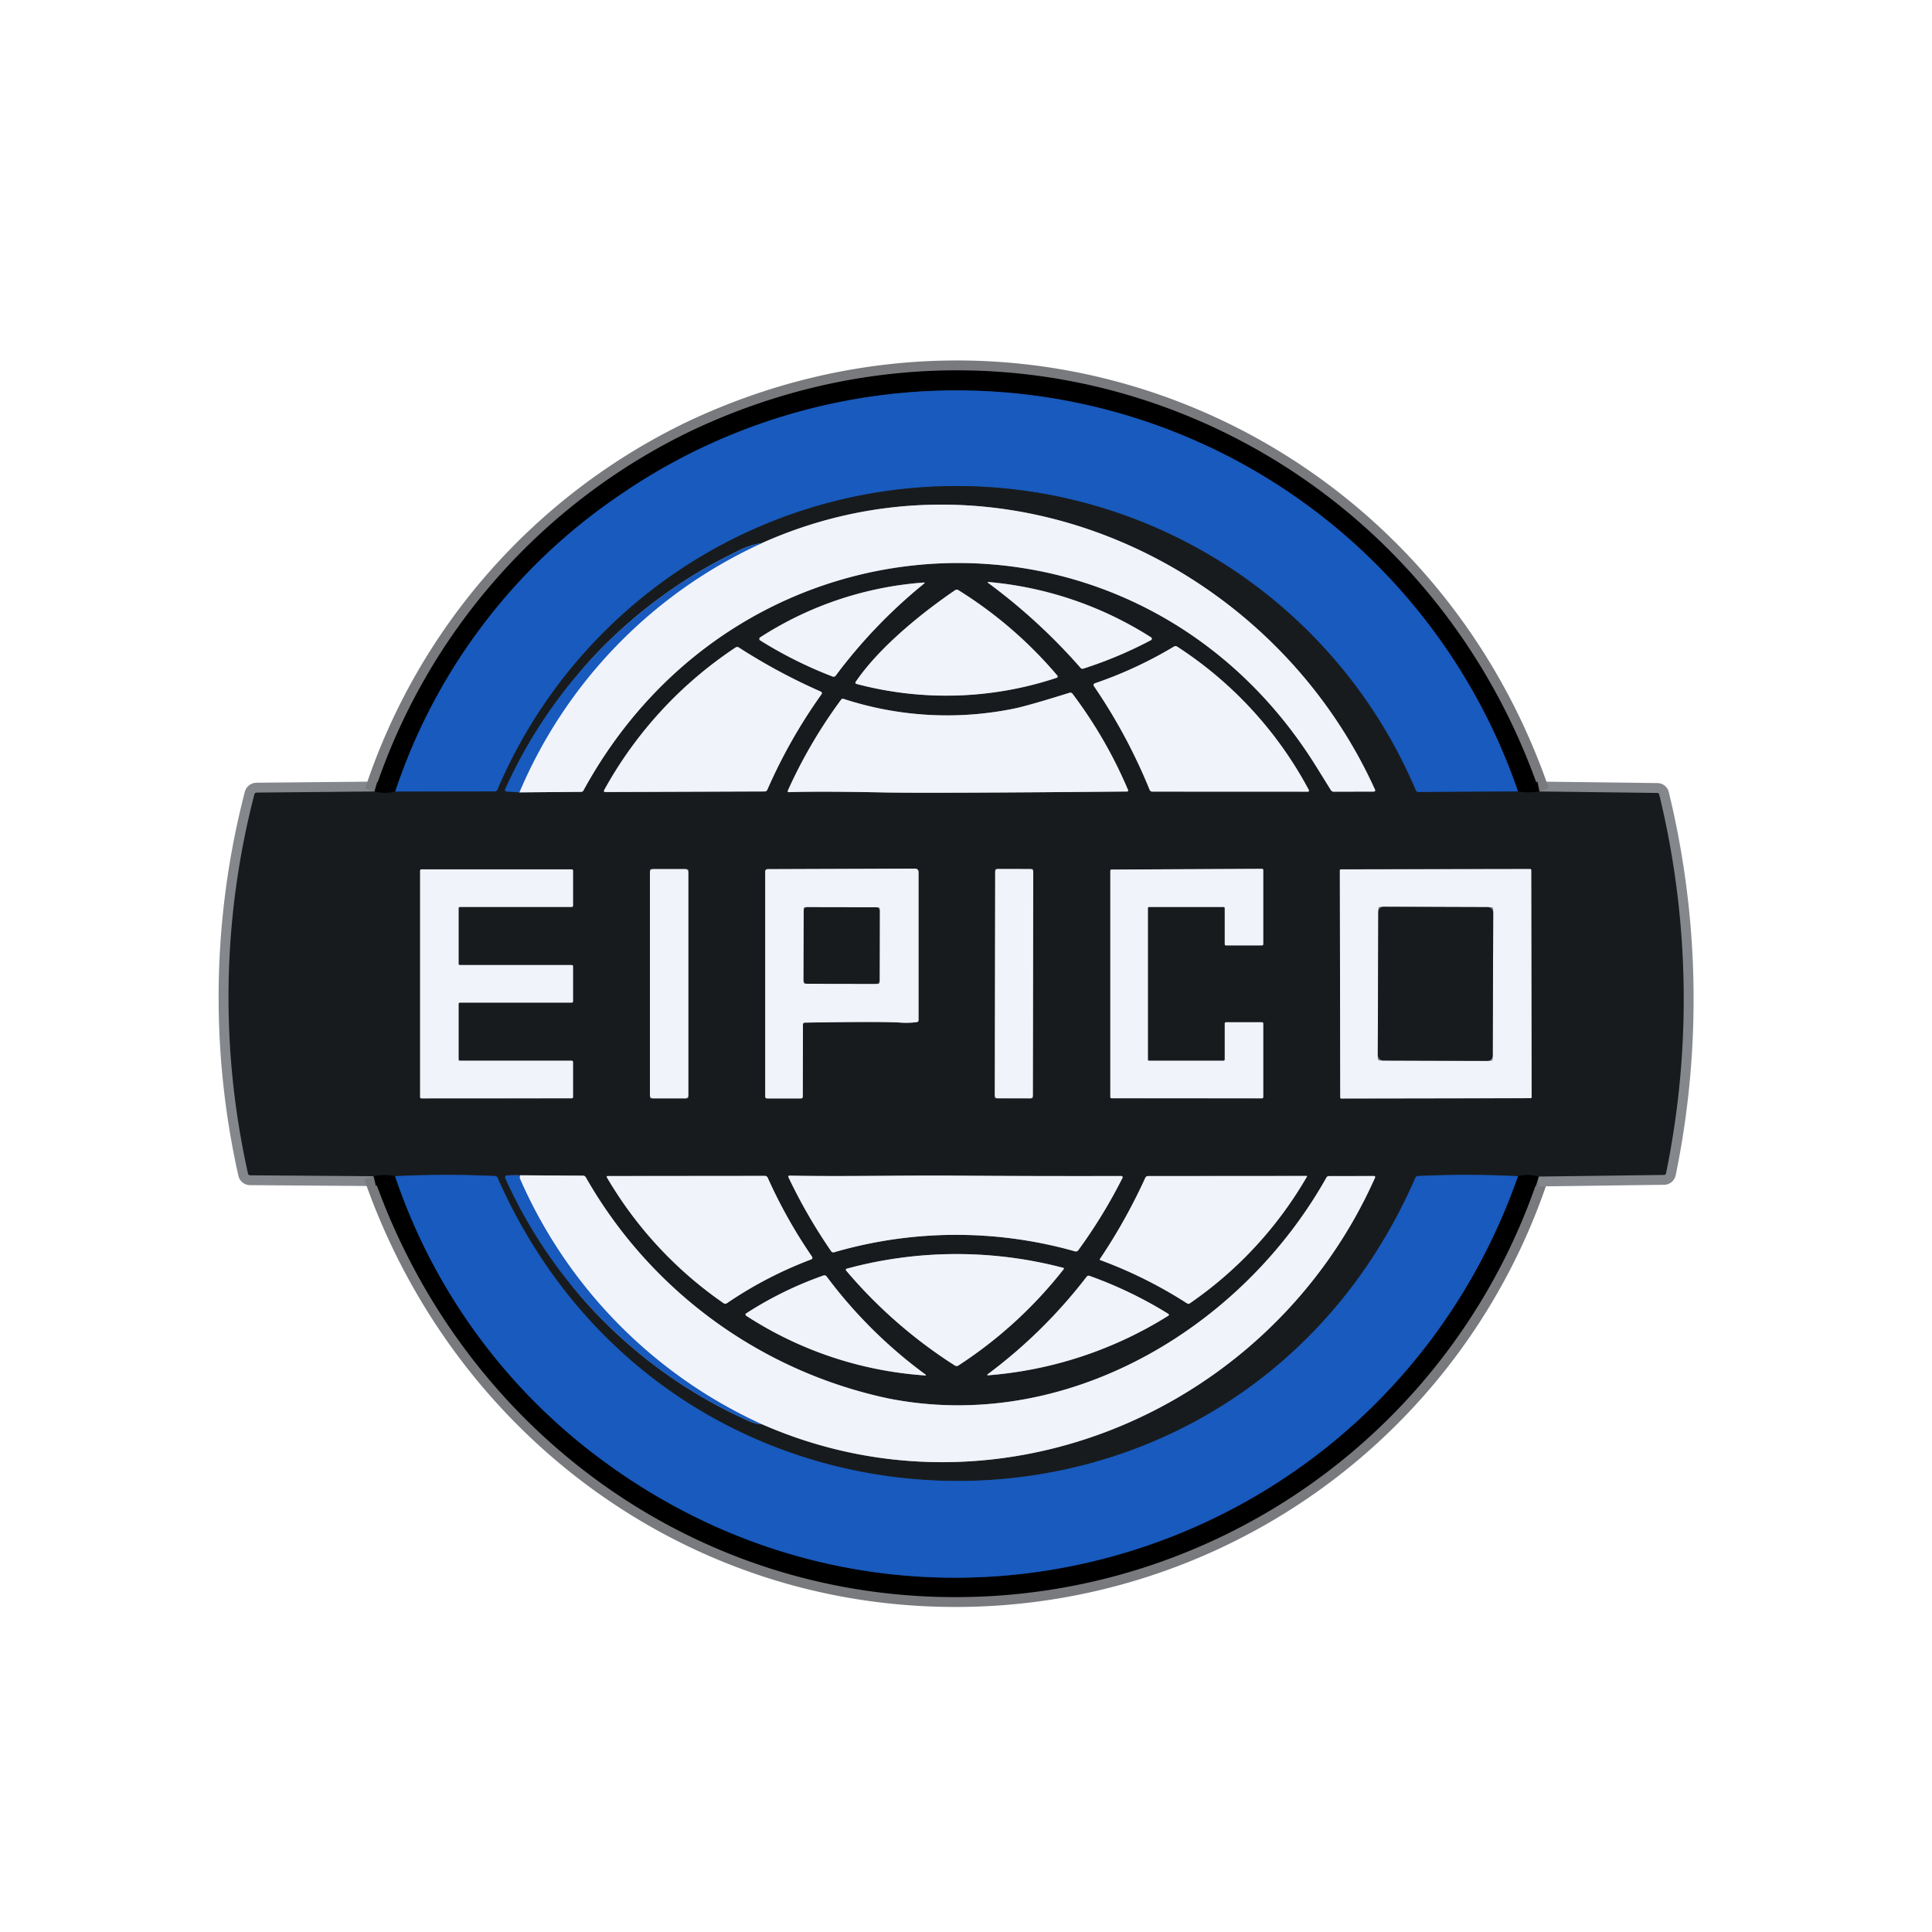 <svg xmlns="http://www.w3.org/2000/svg" width="196" height="196" viewBox="0 0 196 196"><g id="Group_4186" data-name="Group 4186" transform="translate(-4173 -6496)"><g id="Rectangle_127" data-name="Rectangle 127" transform="translate(4173 6496)" fill="#fff" stroke="#707070" stroke-width="1" opacity="0"><rect width="196" height="196" stroke="none"></rect><rect x="0.5" y="0.5" width="195" height="195" fill="none"></rect></g><g id="egyptian-international-pharmaceuticals-eipico--600" transform="translate(4099.757 6405.125)"><g id="Group_4153" data-name="Group 4153" transform="translate(96.429 128.444)"><path id="Path_4857" data-name="Path 4857" d="M111.239,246.21l-11.961.112a.236.236,0,0,0-.229.174,81.963,81.963,0,0,0-.649,38.475.221.221,0,0,0,.218.178l12.531.091" transform="translate(-96.429 -203.485)" fill="none" stroke="#84878c" stroke-width="2"></path><path id="Path_4858" data-name="Path 4858" d="M137,353.79c8.783,25.229,31.788,42.567,58.679,42.7A62.321,62.321,0,0,0,255.2,353.826" transform="translate(-122.281 -272.035)" fill="none" stroke="#787a7d" stroke-width="2"></path><path id="Path_4859" data-name="Path 4859" d="M462.8,285.276l12.7-.163a.221.221,0,0,0,.218-.178,87.885,87.885,0,0,0-.693-38.417.2.2,0,0,0-.2-.16l-11.951-.149" transform="translate(-329.882 -203.485)" fill="none" stroke="#84878c" stroke-width="2"></path><path id="Path_4860" data-name="Path 4860" d="M255.431,171.169c-12.248-35.5-51.691-52.812-85.983-36.621a62.278,62.278,0,0,0-32.2,36.621" transform="translate(-122.44 -128.444)" fill="none" stroke="#787a7d" stroke-width="2"></path><path id="Path_4861" data-name="Path 4861" d="M459.177,246.21a5.987,5.987,0,0,1-2.177,0" transform="translate(-326.186 -203.485)" fill="none" stroke="#0c0e0f" stroke-width="2"></path><path id="Path_4862" data-name="Path 4862" d="M256.944,174.733a60.231,60.231,0,0,0-91.276-29.963,58.628,58.628,0,0,0-22.628,29.978" transform="translate(-126.13 -132.008)" fill="none" stroke="#0c2d5f" stroke-width="2"></path><path id="Path_4863" data-name="Path 4863" d="M139.351,246.225a4.069,4.069,0,0,1-2.1-.015" transform="translate(-122.44 -203.485)" fill="none" stroke="#0c0e0f" stroke-width="2"></path><path id="Path_4864" data-name="Path 4864" d="M256.944,191.753l-10.108.062a.287.287,0,0,1-.261-.167,50.6,50.6,0,0,0-93.17-.065.285.285,0,0,1-.258.167l-10.108.018" transform="translate(-126.13 -149.028)" fill="none" stroke="#183b6e" stroke-width="2"></path><path id="Path_4865" data-name="Path 4865" d="M459.1,353.612a4.028,4.028,0,0,0-2.1-.036" transform="translate(-326.186 -271.82)" fill="none" stroke="#0c0e0f" stroke-width="2"></path><path id="Path_4866" data-name="Path 4866" d="M256.918,353.562q-5.057-.25-10.147-.018a.292.292,0,0,0-.258.174c-17.926,41.141-75.1,40.891-93.119.007a.3.3,0,0,0-.254-.178q-5.076-.236-10.14.014" transform="translate(-126.104 -271.807)" fill="none" stroke="#183b6e" stroke-width="2"></path><path id="Path_4867" data-name="Path 4867" d="M139.177,353.586a5.159,5.159,0,0,0-2.177,0" transform="translate(-122.281 -271.831)" fill="none" stroke="#0c0e0f" stroke-width="2"></path><path id="Path_4868" data-name="Path 4868" d="M143,353.79a59.292,59.292,0,0,0,21.514,29.176c32.967,23.89,78.97,9.092,92.4-29.176" transform="translate(-126.104 -272.035)" fill="none" stroke="#0c2d5f" stroke-width="2"></path><path id="Path_4869" data-name="Path 4869" d="M199.775,176.79a7.182,7.182,0,0,0-2.438.805,49.05,49.05,0,0,0-23.582,24.162.15.15,0,0,0,.007.142.158.158,0,0,0,.123.076l1.31.091" transform="translate(-145.692 -159.25)" fill="none" stroke="#183b6e" stroke-width="2"></path><path id="Path_4870" data-name="Path 4870" d="M177.75,195.19l6.269-.051a.256.256,0,0,0,.225-.134c16.119-29.524,56.444-31.121,74.3-2.511q.758,1.219,1.524,2.456a.359.359,0,0,0,.3.171l4.074-.011a.127.127,0,0,0,.116-.181c-10.547-23.284-38.2-35.8-62.231-25.015" transform="translate(-148.247 -152.374)" fill="none" stroke="#84878c" stroke-width="2"></path><path id="Path_4871" data-name="Path 4871" d="M177.75,202.066a48.585,48.585,0,0,1,24.58-25.276" transform="translate(-148.247 -159.25)" fill="none" stroke="#84a7dc" stroke-width="2"></path><path id="Path_4872" data-name="Path 4872" d="M325.28,193.252a36.593,36.593,0,0,0-16.464-5.616q-.2-.018-.044.1a59.048,59.048,0,0,1,9.353,8.6.256.256,0,0,0,.283.083,41.952,41.952,0,0,0,6.861-2.888.163.163,0,0,0,.011-.283" transform="translate(-231.693 -166.16)" fill="none" stroke="#84878c" stroke-width="2"></path><path id="Path_4873" data-name="Path 4873" d="M244.931,193.653a42.75,42.75,0,0,0,7.347,3.664.268.268,0,0,0,.316-.091,52.325,52.325,0,0,1,8.954-9.328q.16-.131-.047-.112a35.312,35.312,0,0,0-16.573,5.562.181.181,0,0,0,0,.3" transform="translate(-191.001 -166.255)" fill="none" stroke="#84878c" stroke-width="2"></path><path id="Path_4874" data-name="Path 4874" d="M281.841,189.828c-3.258,2.217-7.688,5.75-10.108,9.324a.118.118,0,0,0-.012.11.126.126,0,0,0,.085.075,35.5,35.5,0,0,0,20.328-.62.138.138,0,0,0,.062-.221,42.635,42.635,0,0,0-10.057-8.674.279.279,0,0,0-.3.007" transform="translate(-208.121 -167.528)" fill="none" stroke="#84878c" stroke-width="2"></path><path id="Path_4875" data-name="Path 4875" d="M360.156,220.175a39.4,39.4,0,0,0-13.376-14.563.288.288,0,0,0-.3,0,41.783,41.783,0,0,1-8.047,3.737.178.178,0,0,0-.087.268,56.05,56.05,0,0,1,5.663,10.539.279.279,0,0,0,.258.174l15.793.007a.109.109,0,0,0,.1-.16" transform="translate(-250.558 -177.588)" fill="none" stroke="#84878c" stroke-width="2"></path><path id="Path_4876" data-name="Path 4876" d="M223.417,210.349a59.95,59.95,0,0,1-8.333-4.481.3.3,0,0,0-.33,0,41.164,41.164,0,0,0-13.34,14.483.126.126,0,0,0,0,.122.117.117,0,0,0,.1.059l16.181-.058a.3.3,0,0,0,.279-.181,53.571,53.571,0,0,1,5.5-9.69.173.173,0,0,0,.027-.141.165.165,0,0,0-.089-.11" transform="translate(-163.316 -177.746)" fill="none" stroke="#84878c" stroke-width="2"></path><path id="Path_4877" data-name="Path 4877" d="M258.206,219.289a50.259,50.259,0,0,0-5.413,9.244.1.1,0,0,0,.007.1.1.1,0,0,0,.088.046q3.254-.105,9.676.029,4.51.091,24.648-.094a.115.115,0,0,0,.092-.051.107.107,0,0,0,.01-.1,45.92,45.92,0,0,0-5.645-9.777.263.263,0,0,0-.287-.091q-4.3,1.342-5.667,1.614a33.816,33.816,0,0,1-17.266-.994.219.219,0,0,0-.243.08" transform="translate(-196.058 -185.877)" fill="none" stroke="#84878c" stroke-width="2"></path><path id="Path_4878" data-name="Path 4878" d="M153.9,281.631a.123.123,0,0,1,.123-.123h11.363a.123.123,0,0,0,.123-.123v-3.563a.123.123,0,0,0-.123-.123H154.023a.123.123,0,0,1-.123-.123v-5.649a.123.123,0,0,1,.123-.123h11.363a.123.123,0,0,0,.123-.123v-3.563a.123.123,0,0,0-.123-.123l-15.263,0a.123.123,0,0,0-.123.123V291.1a.123.123,0,0,0,.123.123l15.263-.007a.123.123,0,0,0,.123-.123v-3.563a.123.123,0,0,0-.123-.123H154.023a.123.123,0,0,1-.123-.123v-5.649" transform="translate(-130.565 -217.363)" fill="none" stroke="#84878c" stroke-width="2"></path><path id="Path_4879" data-name="Path 4879" d="M218.156,268.022a.112.112,0,0,0-.112-.112h-3.672a.112.112,0,0,0-.112.112V291.06a.112.112,0,0,0,.112.112h3.672a.112.112,0,0,0,.112-.112V268.022" transform="translate(-171.511 -217.312)" fill="none" stroke="#84878c" stroke-width="2"></path><path id="Path_4880" data-name="Path 4880" d="M260.083,283.391a8.481,8.481,0,0,0,1.814-.044.189.189,0,0,0,.152-.185l0-15.049a.334.334,0,0,0-.334-.334l-14.98.054a.239.239,0,0,0-.239.239V290.9a.192.192,0,0,0,.192.192h3.439a.178.178,0,0,0,.178-.178l.018-7.329a.185.185,0,0,1,.185-.185q7.448-.123,9.571-.015" transform="translate(-192.055 -217.229)" fill="none" stroke="#84878c" stroke-width="2"></path><path id="Path_4881" data-name="Path 4881" d="M314.594,267.982a.094.094,0,0,0-.094-.094l-3.672-.007a.094.094,0,0,0-.094.094l-.041,23.074a.094.094,0,0,0,.094.094l3.672.007a.094.094,0,0,0,.095-.094l.04-23.074" transform="translate(-232.959 -217.294)" fill="none" stroke="#84878c" stroke-width="2"></path><path id="Path_4882" data-name="Path 4882" d="M354.609,287.188a.12.12,0,0,1-.12.12h-7.561a.12.12,0,0,1-.12-.12V271.827a.12.12,0,0,1,.12-.12h7.561a.12.12,0,0,1,.12.12v3.661a.12.12,0,0,0,.12.12h3.661a.12.12,0,0,0,.12-.12V267.96a.12.12,0,0,0-.12-.12l-15.27.076a.12.12,0,0,0-.12.12V291a.12.12,0,0,0,.12.12l15.27.007a.12.12,0,0,0,.12-.12v-7.477a.12.12,0,0,0-.12-.12h-3.661a.12.12,0,0,0-.12.12v3.661" transform="translate(-253.545 -217.267)" fill="none" stroke="#84878c" stroke-width="2"></path><path id="Path_4883" data-name="Path 4883" d="M426.6,268a.1.1,0,0,0-.1-.1l-19.214.033a.1.1,0,0,0-.1.1l.04,23.045a.1.1,0,0,0,.1.1l19.214-.033a.1.1,0,0,0,.1-.1L426.6,268" transform="translate(-294.45 -217.308)" fill="none" stroke="#84878c" stroke-width="2"></path><path id="Path_4884" data-name="Path 4884" d="M202.58,378.816c23.923,10.474,51.648-1.448,62.14-25.055a.105.105,0,0,0-.1-.149l-4.579.007a.294.294,0,0,0-.258.149c-8.627,15.375-26.477,26-44.483,22.4a46.411,46.411,0,0,1-30.656-22.432.321.321,0,0,0-.276-.16L178,353.54" transform="translate(-148.406 -271.876)" fill="none" stroke="#84878c" stroke-width="2"></path><path id="Path_4885" data-name="Path 4885" d="M175.3,353.54l-1.342.011a.2.2,0,0,0-.178.283,48.9,48.9,0,0,0,24.739,24.645,3.719,3.719,0,0,0,1.36.337" transform="translate(-145.704 -271.876)" fill="none" stroke="#183b6e" stroke-width="2"></path><path id="Path_4886" data-name="Path 4886" d="M177.917,353.54l-.033.12a.312.312,0,0,0,.015.225,48.851,48.851,0,0,0,24.6,24.931" transform="translate(-148.324 -271.876)" fill="none" stroke="#84a7dc" stroke-width="2"></path><path id="Path_4887" data-name="Path 4887" d="M202.2,353.873a40.169,40.169,0,0,0,11.831,12.749.3.3,0,0,0,.341,0,40.638,40.638,0,0,1,8.548-4.441.181.181,0,0,0,.087-.272,50.994,50.994,0,0,1-4.5-8.014.316.316,0,0,0-.287-.185l-15.93.015q-.174,0-.087.149" transform="translate(-163.808 -271.984)" fill="none" stroke="#84878c" stroke-width="2"></path><path id="Path_4888" data-name="Path 4888" d="M257.6,361.393a44.29,44.29,0,0,1,24.442-.094.3.3,0,0,0,.33-.112,52.53,52.53,0,0,0,4.488-7.343.125.125,0,0,0-.006-.123.133.133,0,0,0-.11-.062q-8.529.022-17.062-.04c-5.184-.04-11.065.112-16.613,0a.109.109,0,0,0-.1.156,54.33,54.33,0,0,0,4.339,7.514.265.265,0,0,0,.294.105" transform="translate(-196.171 -271.921)" fill="none" stroke="#84878c" stroke-width="2"></path><path id="Path_4889" data-name="Path 4889" d="M340.1,362.259a45.2,45.2,0,0,1,8.816,4.4.243.243,0,0,0,.268,0,39.7,39.7,0,0,0,11.893-12.868q.036-.058-.036-.058l-16.094.011a.3.3,0,0,0-.268.171,57.371,57.371,0,0,1-4.611,8.25.065.065,0,0,0,.033.1" transform="translate(-251.671 -271.997)" fill="none" stroke="#84878c" stroke-width="2"></path><path id="Path_4890" data-name="Path 4890" d="M269.072,377.234a48.837,48.837,0,0,0,11.047,9.643.307.307,0,0,0,.326,0,44.055,44.055,0,0,0,10.7-9.788.074.074,0,0,0,.012-.072.082.082,0,0,0-.056-.051,42.589,42.589,0,0,0-21.971.083.122.122,0,0,0-.083.079.114.114,0,0,0,.021.11" transform="translate(-206.421 -285.908)" fill="none" stroke="#84878c" stroke-width="2"></path><path id="Path_4891" data-name="Path 4891" d="M241.056,385.616a38.016,38.016,0,0,0,18.129,6.059q.21.018.04-.109a47.791,47.791,0,0,1-10-9.926.287.287,0,0,0-.323-.1,36.989,36.989,0,0,0-7.844,3.846.138.138,0,0,0,0,.229" transform="translate(-188.548 -289.709)" fill="none" stroke="#84878c" stroke-width="2"></path><path id="Path_4892" data-name="Path 4892" d="M326.965,385.5a41.8,41.8,0,0,0-8.014-3.86.243.243,0,0,0-.276.08,51.3,51.3,0,0,1-10,9.868q-.207.156.054.134a40.364,40.364,0,0,0,18.231-6.044.105.105,0,0,0,0-.178" transform="translate(-231.617 -289.774)" fill="none" stroke="#84878c" stroke-width="2"></path><path id="Path_4893" data-name="Path 4893" d="M264.948,278.7a.12.12,0,0,0-.119-.12l-7.474-.013a.12.12,0,0,0-.12.12l-.013,7.531a.12.12,0,0,0,.119.12l7.474.013a.12.12,0,0,0,.12-.119l.013-7.532" transform="translate(-198.887 -224.1)" fill="none" stroke="#84878c" stroke-width="2"></path><path id="Path_4894" data-name="Path 4894" d="M429.5,278.678a.192.192,0,0,0-.192-.193l-11.276-.039a.192.192,0,0,0-.193.192l-.053,15.216a.192.192,0,0,0,.192.193l11.276.039a.192.192,0,0,0,.193-.192l.053-15.216" transform="translate(-301.199 -224.026)" fill="none" stroke="#84878c" stroke-width="2"></path></g><path id="Path_4896" data-name="Path 4896" d="M255.431,171.169a5.987,5.987,0,0,1-2.177,0,60.231,60.231,0,0,0-91.276-29.963,58.628,58.628,0,0,0-22.628,29.978,4.069,4.069,0,0,1-2.1-.014,62.278,62.278,0,0,1,32.2-36.621C203.74,118.357,243.183,135.673,255.431,171.169Z" transform="translate(-26.011)"></path><path id="Path_4897" data-name="Path 4897" d="M256.944,174.733l-10.108.062a.287.287,0,0,1-.261-.167,50.6,50.6,0,0,0-93.17-.065.285.285,0,0,1-.258.167l-10.108.018a58.628,58.628,0,0,1,22.628-29.978A60.231,60.231,0,0,1,256.944,174.733Z" transform="translate(-29.7 -3.564)" fill="#185abd"></path><path id="Path_4898" data-name="Path 4898" d="M227.243,191.753a5.987,5.987,0,0,0,2.177,0l11.951.149a.2.2,0,0,1,.2.16,87.885,87.885,0,0,1,.693,38.417.221.221,0,0,1-.218.178l-12.7.163a4.028,4.028,0,0,0-2.1-.036q-5.057-.25-10.147-.018a.292.292,0,0,0-.258.174c-17.926,41.141-75.1,40.891-93.119.007a.3.3,0,0,0-.254-.178q-5.076-.236-10.14.015a5.16,5.16,0,0,0-2.177,0l-12.531-.091a.221.221,0,0,1-.218-.178,81.962,81.962,0,0,1,.649-38.475.236.236,0,0,1,.229-.174l11.961-.112a4.069,4.069,0,0,0,2.1.015l10.108-.018a.285.285,0,0,0,.258-.167,50.6,50.6,0,0,1,93.17.065.287.287,0,0,0,.261.167Zm-76.732-25.185a7.183,7.183,0,0,0-2.438.805,49.05,49.05,0,0,0-23.582,24.162.15.15,0,0,0,.007.142.158.158,0,0,0,.123.076l1.31.091,6.269-.051a.256.256,0,0,0,.225-.134c16.119-29.524,56.444-31.121,74.3-2.511q.758,1.219,1.524,2.456a.359.359,0,0,0,.3.171l4.074-.011a.127.127,0,0,0,.116-.181C202.2,168.3,174.543,155.785,150.512,166.568Zm39.505,9.552a36.593,36.593,0,0,0-16.464-5.616q-.2-.018-.044.1a59.047,59.047,0,0,1,9.353,8.6.256.256,0,0,0,.283.083,41.949,41.949,0,0,0,6.861-2.888.163.163,0,0,0,.011-.283Zm-39.657.3a42.748,42.748,0,0,0,7.347,3.664.268.268,0,0,0,.316-.091,52.325,52.325,0,0,1,8.954-9.328q.16-.131-.047-.112a35.312,35.312,0,0,0-16.573,5.562.181.181,0,0,0,0,.3Zm19.791-5.1c-3.258,2.217-7.688,5.75-10.108,9.324a.117.117,0,0,0-.012.11.126.126,0,0,0,.085.075,35.5,35.5,0,0,0,20.328-.62.138.138,0,0,0,.062-.221,42.634,42.634,0,0,0-10.057-8.674A.279.279,0,0,0,170.15,171.328Zm35.877,20.288a39.4,39.4,0,0,0-13.376-14.563.288.288,0,0,0-.3,0,41.784,41.784,0,0,1-8.047,3.737.178.178,0,0,0-.087.268,56.048,56.048,0,0,1,5.663,10.539.279.279,0,0,0,.258.174l15.793.007a.109.109,0,0,0,.1-.16Zm-49.5-9.984a59.951,59.951,0,0,1-8.333-4.481.3.3,0,0,0-.33,0,41.164,41.164,0,0,0-13.34,14.483.126.126,0,0,0,0,.122.117.117,0,0,0,.1.059l16.181-.058a.3.3,0,0,0,.279-.181,53.572,53.572,0,0,1,5.5-9.69.173.173,0,0,0,.027-.141.165.165,0,0,0-.089-.11Zm2.046.809a50.259,50.259,0,0,0-5.413,9.244.1.1,0,0,0,.007.1.1.1,0,0,0,.088.046q3.254-.105,9.676.029,4.51.091,24.648-.094a.115.115,0,0,0,.092-.051.107.107,0,0,0,.01-.1,45.918,45.918,0,0,0-5.645-9.777.263.263,0,0,0-.287-.091q-4.3,1.342-5.667,1.614a33.816,33.816,0,0,1-17.266-.994.219.219,0,0,0-.243.08ZM119.765,213.3a.123.123,0,0,1,.123-.123h11.363a.123.123,0,0,0,.123-.123v-3.563a.123.123,0,0,0-.123-.123H119.888a.123.123,0,0,1-.123-.123v-5.649a.123.123,0,0,1,.123-.123h11.363a.123.123,0,0,0,.123-.123v-3.563a.123.123,0,0,0-.123-.123l-15.263,0a.123.123,0,0,0-.123.123v22.983a.123.123,0,0,0,.123.123l15.263-.007a.123.123,0,0,0,.123-.123v-3.563a.123.123,0,0,0-.123-.123H119.888a.123.123,0,0,1-.123-.123Zm23.31-13.558a.112.112,0,0,0-.112-.112H139.29a.112.112,0,0,0-.112.112v23.038a.112.112,0,0,0,.112.112h3.672a.112.112,0,0,0,.112-.112Zm21.383,15.452a8.479,8.479,0,0,0,1.814-.044.189.189,0,0,0,.152-.185l0-15.049a.334.334,0,0,0-.334-.334l-14.98.054a.239.239,0,0,0-.239.239V222.7a.192.192,0,0,0,.192.192h3.439a.178.178,0,0,0,.178-.178l.018-7.329a.185.185,0,0,1,.185-.185Q162.335,215.081,164.458,215.19Zm13.607-15.474a.094.094,0,0,0-.094-.094l-3.672-.007a.094.094,0,0,0-.094.094l-.041,23.074a.094.094,0,0,0,.094.094l3.672.007a.094.094,0,0,0,.095-.094Zm19.43,19.232a.12.12,0,0,1-.12.12h-7.561a.12.12,0,0,1-.12-.12V203.588a.12.12,0,0,1,.12-.12h7.561a.12.12,0,0,1,.12.12v3.661a.12.12,0,0,0,.12.12h3.661a.12.12,0,0,0,.12-.12V199.72a.12.12,0,0,0-.12-.12l-15.27.076a.12.12,0,0,0-.12.12v22.961a.12.12,0,0,0,.12.12l15.27.007a.12.12,0,0,0,.12-.12v-7.477a.12.12,0,0,0-.12-.12h-3.661a.12.12,0,0,0-.12.12Zm31.09-19.227a.1.1,0,0,0-.1-.1l-19.214.033a.1.1,0,0,0-.1.1l.04,23.045a.1.1,0,0,0,.1.1l19.214-.033a.1.1,0,0,0,.1-.1ZM150.6,255.968c23.923,10.474,51.648-1.448,62.14-25.055a.105.105,0,0,0-.1-.149l-4.579.007a.294.294,0,0,0-.258.149c-8.627,15.375-26.477,26-44.483,22.4a46.411,46.411,0,0,1-30.656-22.432.321.321,0,0,0-.276-.16l-6.371-.04-1.342.011a.2.2,0,0,0-.178.283,48.9,48.9,0,0,0,24.739,24.645A3.718,3.718,0,0,0,150.6,255.968Zm-15.782-25.051a40.169,40.169,0,0,0,11.831,12.749.3.3,0,0,0,.341,0,40.636,40.636,0,0,1,8.548-4.441.181.181,0,0,0,.087-.272,50.992,50.992,0,0,1-4.5-8.014.316.316,0,0,0-.287-.185l-15.93.015Q134.734,230.768,134.821,230.917Zm23.041,7.582a44.29,44.29,0,0,1,24.442-.094.3.3,0,0,0,.33-.112,52.528,52.528,0,0,0,4.488-7.343.125.125,0,0,0-.006-.123.133.133,0,0,0-.11-.062q-8.529.022-17.062-.04c-5.184-.04-11.065.112-16.613,0a.109.109,0,0,0-.1.156,54.331,54.331,0,0,0,4.339,7.514.265.265,0,0,0,.294.105Zm27,.791a45.2,45.2,0,0,1,8.816,4.4.243.243,0,0,0,.268,0,39.7,39.7,0,0,0,11.893-12.868q.036-.058-.036-.058l-16.094.011a.3.3,0,0,0-.268.171,57.368,57.368,0,0,1-4.611,8.25.065.065,0,0,0,.033.1Zm-25.78,1.063A48.836,48.836,0,0,0,170.128,250a.307.307,0,0,0,.327,0,44.055,44.055,0,0,0,10.7-9.788.074.074,0,0,0,.012-.072.082.082,0,0,0-.056-.051,42.589,42.589,0,0,0-21.971.083.122.122,0,0,0-.083.079.114.114,0,0,0,.021.11Zm-10.144,4.582a38.016,38.016,0,0,0,18.129,6.059q.21.018.04-.109a47.79,47.79,0,0,1-10-9.926.287.287,0,0,0-.323-.1,36.989,36.989,0,0,0-7.844,3.846.138.138,0,0,0,0,.229Zm42.839-.178a41.8,41.8,0,0,0-8.014-3.86.243.243,0,0,0-.276.08,51.306,51.306,0,0,1-10,9.868q-.207.156.054.134a40.364,40.364,0,0,0,18.231-6.044.105.105,0,0,0,0-.178Z" transform="translate(0 -20.584)" fill="#181b1e"></path><path id="Path_4899" data-name="Path 4899" d="M177.75,195.19a48.585,48.585,0,0,1,24.58-25.276c24.032-10.782,51.684,1.731,62.231,25.015a.127.127,0,0,1-.116.181l-4.074.011a.359.359,0,0,1-.3-.171q-.765-1.237-1.524-2.456c-17.853-28.61-58.178-27.014-74.3,2.511a.256.256,0,0,1-.225.134Z" transform="translate(-51.818 -23.93)" fill="#f0f3fa"></path><path id="Path_4900" data-name="Path 4900" d="M199.775,176.79a48.585,48.585,0,0,0-24.58,25.276l-1.31-.091a.158.158,0,0,1-.123-.076.15.15,0,0,1-.007-.142A49.05,49.05,0,0,1,197.337,177.6,7.182,7.182,0,0,1,199.775,176.79Z" transform="translate(-49.263 -30.806)" fill="#185abd"></path><path id="Path_4901" data-name="Path 4901" d="M325.28,193.252a.163.163,0,0,1-.011.283,41.952,41.952,0,0,1-6.861,2.888.256.256,0,0,1-.283-.083,59.048,59.048,0,0,0-9.353-8.6q-.152-.12.044-.1A36.593,36.593,0,0,1,325.28,193.252Z" transform="translate(-135.263 -37.716)" fill="#f0f3fa"></path><path id="Path_4902" data-name="Path 4902" d="M244.931,193.653a.181.181,0,0,1,0-.3,35.312,35.312,0,0,1,16.573-5.562q.207-.018.047.112a52.326,52.326,0,0,0-8.954,9.328.268.268,0,0,1-.316.091A42.75,42.75,0,0,1,244.931,193.653Z" transform="translate(-94.572 -37.812)" fill="#f0f3fa"></path><path id="Path_4903" data-name="Path 4903" d="M271.734,199.152c2.42-3.574,6.85-7.107,10.108-9.324a.279.279,0,0,1,.3-.007A42.634,42.634,0,0,1,292.2,198.5a.138.138,0,0,1-.062.221,35.5,35.5,0,0,1-20.328.62.126.126,0,0,1-.085-.075A.118.118,0,0,1,271.734,199.152Z" transform="translate(-111.691 -39.084)" fill="#f0f3fa"></path><path id="Path_4904" data-name="Path 4904" d="M346.78,205.612a39.4,39.4,0,0,1,13.376,14.563.109.109,0,0,1-.1.16l-15.793-.007a.279.279,0,0,1-.258-.174,56.048,56.048,0,0,0-5.663-10.539.178.178,0,0,1,.087-.268,41.783,41.783,0,0,0,8.047-3.737.288.288,0,0,1,.3,0Z" transform="translate(-154.129 -49.144)" fill="#f0f3fa"></path><path id="Path_4905" data-name="Path 4905" d="M215.084,205.868a59.95,59.95,0,0,0,8.333,4.481.165.165,0,0,1,.089.11.173.173,0,0,1-.027.141,53.57,53.57,0,0,0-5.5,9.69.3.3,0,0,1-.279.181l-16.181.058a.117.117,0,0,1-.1-.059.126.126,0,0,1,0-.122,41.164,41.164,0,0,1,13.34-14.483.3.3,0,0,1,.33,0Z" transform="translate(-66.887 -49.302)" fill="#f0f3fa"></path><path id="Path_4906" data-name="Path 4906" d="M258.206,219.289a.22.22,0,0,1,.243-.08,33.816,33.816,0,0,0,17.266.994q1.371-.272,5.667-1.614a.263.263,0,0,1,.287.091,45.918,45.918,0,0,1,5.645,9.777.106.106,0,0,1-.009.1.115.115,0,0,1-.092.051q-20.139.185-24.648.094-6.422-.134-9.676-.029a.1.1,0,0,1-.088-.046.1.1,0,0,1-.007-.1A50.259,50.259,0,0,1,258.206,219.289Z" transform="translate(-99.629 -57.433)" fill="#f0f3fa"></path><path id="Path_4907" data-name="Path 4907" d="M153.9,281.631v5.649a.123.123,0,0,0,.123.123h11.363a.123.123,0,0,1,.123.123v3.563a.123.123,0,0,1-.123.123l-15.263.007A.123.123,0,0,1,150,291.1V268.113a.123.123,0,0,1,.123-.123l15.263,0a.123.123,0,0,1,.123.123v3.563a.123.123,0,0,1-.123.123H154.023a.123.123,0,0,0-.123.123v5.649a.123.123,0,0,0,.123.123h11.363a.123.123,0,0,1,.123.123v3.563a.123.123,0,0,1-.123.123H154.023A.123.123,0,0,0,153.9,281.631Z" transform="translate(-34.135 -88.919)" fill="#f0f3fa"></path><rect id="Rectangle_137" data-name="Rectangle 137" width="3.896" height="23.263" rx="0.31" transform="translate(139.178 179.042)" fill="#f0f3fa"></rect><path id="Path_4908" data-name="Path 4908" d="M260.083,283.391q-2.122-.109-9.571.015a.185.185,0,0,0-.185.185l-.018,7.329a.178.178,0,0,1-.178.178h-3.439a.192.192,0,0,1-.192-.192V268.074a.239.239,0,0,1,.239-.239l14.98-.054a.334.334,0,0,1,.334.334l0,15.049a.189.189,0,0,1-.152.185A8.481,8.481,0,0,1,260.083,283.391Zm-1.967-11.566a.12.12,0,0,0-.119-.12l-7.474-.013a.12.12,0,0,0-.12.12l-.013,7.531a.12.12,0,0,0,.119.12l7.474.013a.12.12,0,0,0,.12-.119Z" transform="translate(-95.625 -88.785)" fill="#f0f3fa"></path><rect id="Rectangle_138" data-name="Rectangle 138" width="3.86" height="23.263" rx="0.26" transform="translate(174.205 179.031) rotate(0.1)" fill="#f0f3fa"></rect><path id="Path_4909" data-name="Path 4909" d="M354.609,287.188v-3.661a.12.12,0,0,1,.12-.12h3.661a.12.12,0,0,1,.12.12V291a.12.12,0,0,1-.12.12l-15.27-.007A.12.12,0,0,1,343,291V268.036a.12.12,0,0,1,.12-.12l15.27-.076a.12.12,0,0,1,.12.12v7.528a.12.12,0,0,1-.12.12h-3.661a.12.12,0,0,1-.12-.12v-3.661a.12.12,0,0,0-.12-.12h-7.561a.12.12,0,0,0-.12.12v15.361a.12.12,0,0,0,.12.12h7.561A.12.12,0,0,0,354.609,287.188Z" transform="translate(-157.115 -88.823)" fill="#f0f3fa"></path><path id="Path_4910" data-name="Path 4910" d="M426.645,291.047a.1.1,0,0,1-.1.1l-19.214.033a.1.1,0,0,1-.1-.1l-.04-23.045a.1.1,0,0,1,.1-.1l19.214-.033a.1.1,0,0,1,.1.1Zm-3.894-19.086a.192.192,0,0,0-.192-.193l-11.276-.039a.192.192,0,0,0-.193.192l-.053,15.216a.192.192,0,0,0,.192.193l11.276.039a.192.192,0,0,0,.193-.192Z" transform="translate(-198.021 -88.864)" fill="#f0f3fa"></path><rect id="Rectangle_139" data-name="Rectangle 139" width="7.713" height="7.771" rx="0.33" transform="translate(154.778 182.906) rotate(0.1)" fill="#181b1e"></rect><rect id="Rectangle_140" data-name="Rectangle 140" width="11.66" height="15.6" rx="0.53" transform="translate(213.071 182.864) rotate(0.2)" fill="#181b1e"></rect><path id="Path_4911" data-name="Path 4911" d="M139.177,353.576a59.292,59.292,0,0,0,21.514,29.176c32.967,23.89,78.97,9.092,92.4-29.176a4.028,4.028,0,0,1,2.1.036,62.321,62.321,0,0,1-59.521,42.665c-26.891-.134-49.9-17.472-58.679-42.7A5.159,5.159,0,0,1,139.177,353.576Z" transform="translate(-25.852 -143.377)"></path><path id="Path_4912" data-name="Path 4912" d="M256.918,353.562c-13.434,38.268-59.437,53.066-92.4,29.176A59.292,59.292,0,0,1,143,353.562q5.065-.25,10.14-.014a.3.3,0,0,1,.254.178c18.024,40.884,75.193,41.134,93.119-.007a.292.292,0,0,1,.258-.174Q251.861,353.312,256.918,353.562Z" transform="translate(-29.675 -143.363)" fill="#185abd"></path><path id="Path_4913" data-name="Path 4913" d="M175.3,353.54l-.033.12a.312.312,0,0,0,.014.225,48.851,48.851,0,0,0,24.6,24.931,3.719,3.719,0,0,1-1.36-.337,48.9,48.9,0,0,1-24.739-24.645.2.2,0,0,1,.178-.283Z" transform="translate(-49.275 -143.432)" fill="#185abd"></path><path id="Path_4914" data-name="Path 4914" d="M177.917,353.54l6.371.04a.321.321,0,0,1,.276.16,46.411,46.411,0,0,0,30.656,22.432c18.006,3.6,35.855-7.027,44.483-22.4a.294.294,0,0,1,.258-.149l4.579-.007a.105.105,0,0,1,.1.149c-10.492,23.607-38.217,35.529-62.14,25.055a48.851,48.851,0,0,1-24.6-24.931.312.312,0,0,1-.015-.225Z" transform="translate(-51.894 -143.432)" fill="#f0f3fa"></path><path id="Path_4915" data-name="Path 4915" d="M214.03,366.622A40.169,40.169,0,0,1,202.2,353.873q-.087-.149.087-.149l15.93-.015a.316.316,0,0,1,.287.185,50.994,50.994,0,0,0,4.5,8.014.181.181,0,0,1-.087.272,40.638,40.638,0,0,0-8.548,4.441.3.3,0,0,1-.341,0Z" transform="translate(-67.378 -143.54)" fill="#f0f3fa"></path><path id="Path_4916" data-name="Path 4916" d="M282.046,361.3a44.29,44.29,0,0,0-24.442.094.265.265,0,0,1-.294-.105,54.33,54.33,0,0,1-4.339-7.514.109.109,0,0,1,.1-.156c5.547.112,11.428-.04,16.613,0q8.533.062,17.062.04a.133.133,0,0,1,.11.062.125.125,0,0,1,.006.123,52.53,52.53,0,0,1-4.488,7.343.3.3,0,0,1-.33.112Z" transform="translate(-99.742 -143.477)" fill="#f0f3fa"></path><path id="Path_4917" data-name="Path 4917" d="M340.1,362.259a.065.065,0,0,1-.033-.1,57.371,57.371,0,0,0,4.611-8.25.3.3,0,0,1,.268-.171l16.094-.011q.073,0,.036.058a39.7,39.7,0,0,1-11.892,12.868.243.243,0,0,1-.268,0A45.2,45.2,0,0,0,340.1,362.259Z" transform="translate(-155.242 -143.553)" fill="#f0f3fa"></path><path id="Path_4918" data-name="Path 4918" d="M280.12,386.877a48.837,48.837,0,0,1-11.047-9.643.114.114,0,0,1-.021-.11.122.122,0,0,1,.083-.079,42.589,42.589,0,0,1,21.971-.083.082.082,0,0,1,.056.051.074.074,0,0,1-.012.072,44.056,44.056,0,0,1-10.7,9.788.307.307,0,0,1-.327,0Z" transform="translate(-109.991 -157.464)" fill="#f0f3fa"></path><path id="Path_4919" data-name="Path 4919" d="M259.185,391.675a38.016,38.016,0,0,1-18.129-6.059.138.138,0,0,1,0-.229,36.989,36.989,0,0,1,7.844-3.846.287.287,0,0,1,.323.1,47.79,47.79,0,0,0,10,9.926Q259.4,391.693,259.185,391.675Z" transform="translate(-92.119 -161.265)" fill="#f0f3fa"></path><path id="Path_4920" data-name="Path 4920" d="M326.965,385.5a.105.105,0,0,1,0,.178,40.364,40.364,0,0,1-18.231,6.044q-.261.022-.054-.134a51.3,51.3,0,0,0,10-9.868.243.243,0,0,1,.276-.08A41.8,41.8,0,0,1,326.965,385.5Z" transform="translate(-135.188 -161.33)" fill="#f0f3fa"></path></g></g></svg>